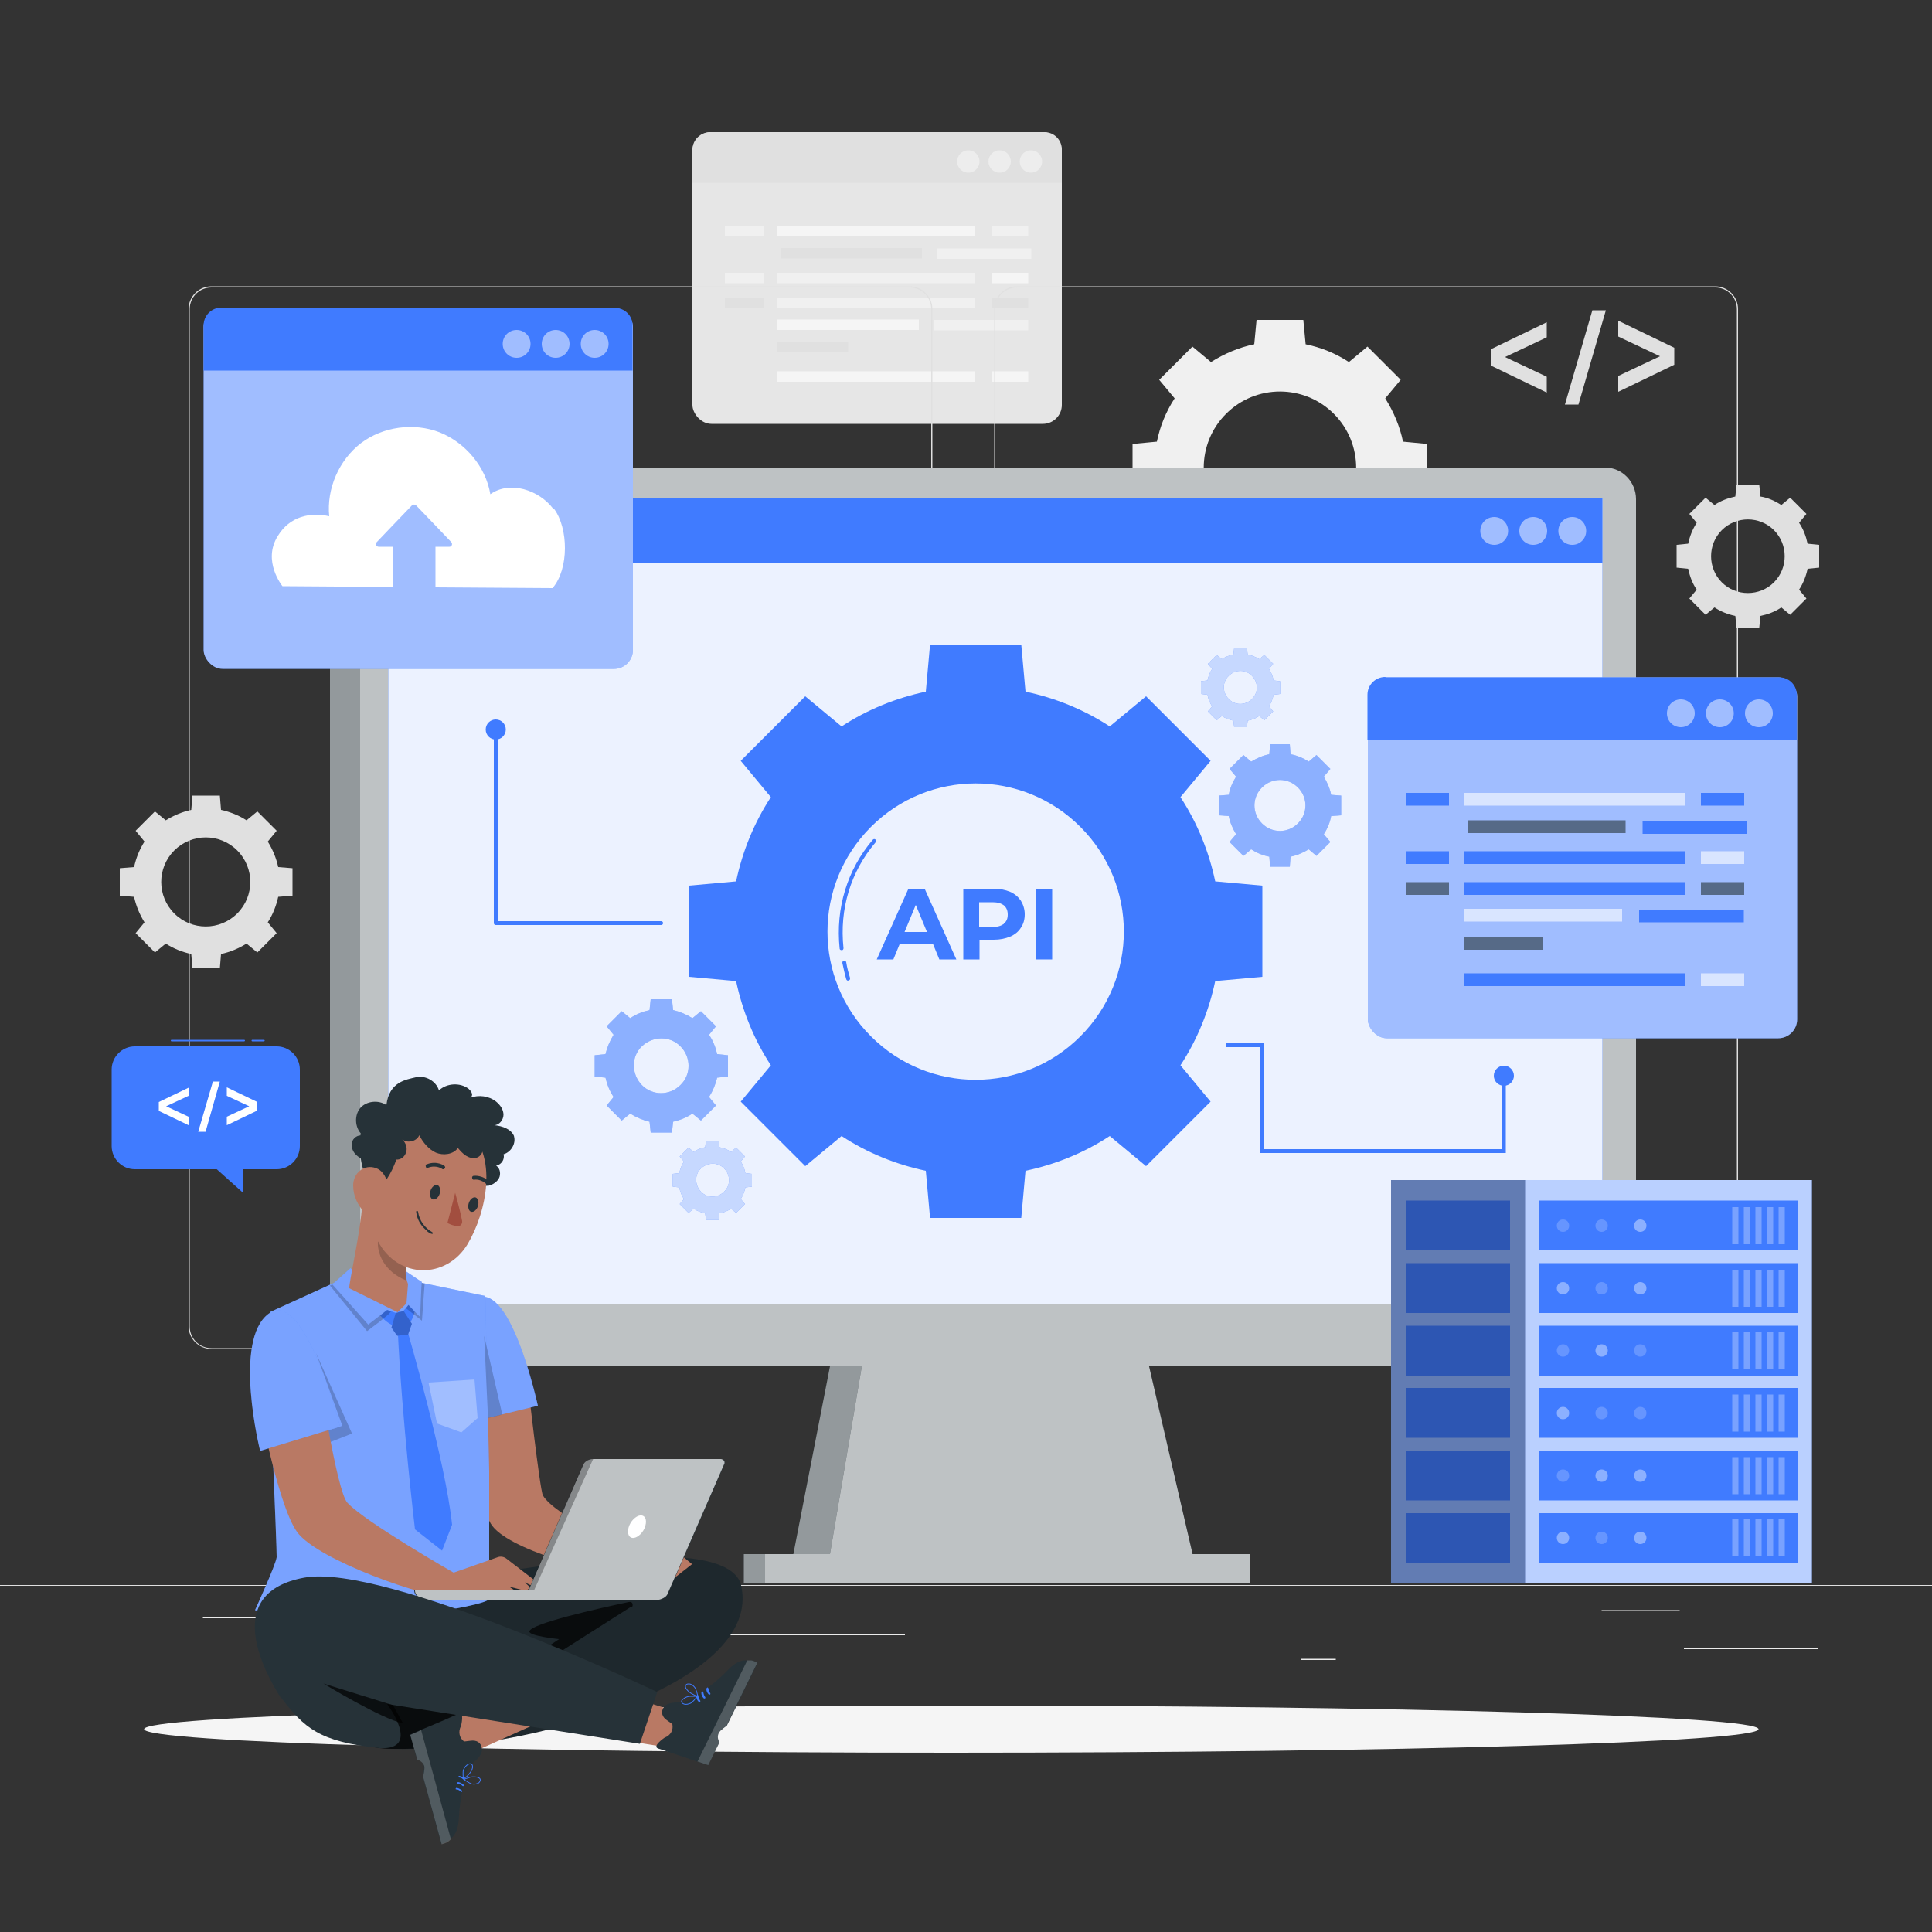 <?xml version="1.0" encoding="UTF-8"?>
<svg xmlns="http://www.w3.org/2000/svg" viewBox="0 0 500 500">
  <rect x="0" y="0" width="500" height="500" fill="#333333" stroke="none"/>
  <defs>
    <style>
      .cls-1 {
        stroke-linecap: round;
        stroke-linejoin: round;
      }

      .cls-1, .cls-2, .cls-3 {
        fill: none;
        stroke: #407bff;
      }

      .cls-4, .cls-5, .cls-6, .cls-7, .cls-8, .cls-9, .cls-10, .cls-11 {
        isolation: isolate;
      }

      .cls-4, .cls-12, .cls-13 {
        fill: #263238;
      }

      .cls-5, .cls-6, .cls-14 {
        opacity: .2;
      }

      .cls-15 {
        fill: #fafafa;
      }

      .cls-15, .cls-16 {
        opacity: .5;
      }

      .cls-17 {
        fill: #f0f0f0;
      }

      .cls-18, .cls-19, .cls-10 {
        opacity: .3;
      }

      .cls-20, .cls-16, .cls-21, .cls-6, .cls-19, .cls-8, .cls-22, .cls-10, .cls-23, .cls-24, .cls-11 {
        fill: #fff;
      }

      .cls-25 {
        fill: #e0e0e0;
      }

      .cls-21 {
        opacity: .9;
      }

      .cls-7 {
        opacity: 0;
      }

      .cls-26 {
        fill: #a24e3f;
      }

      .cls-8, .cls-9, .cls-24, .cls-27 {
        opacity: .7;
      }

      .cls-13, .cls-23 {
        opacity: .6;
      }

      .cls-28 {
        fill: #b97964;
      }

      .cls-22, .cls-11 {
        opacity: .4;
      }

      .cls-29 {
        fill: #ebebeb;
      }

      .cls-30 {
        fill: #f5f5f5;
      }

      .cls-31 {
        fill: #e6e6e6;
      }

      .cls-32 {
        fill: #407bff;
      }

      .cls-2, .cls-3 {
        stroke-miterlimit: 10;
      }

      .cls-3 {
        stroke-width: .2px;
      }
    </style>
  </defs>
  <g id="Background_complete" data-name="Background complete">
    <path class="cls-17" d="M304,103.1c-2.3,3.5-3.8,7.3-4.6,11.2l-6.3.6v12.1s6.3.6,6.3.6c.8,3.9,2.4,7.7,4.6,11.2l-4,4.8,8.6,8.6,4.8-4c3.5,2.3,7.3,3.8,11.2,4.6l.6,6.3h12.1s.6-6.3.6-6.3c3.9-.8,7.8-2.4,11.2-4.6l4.8,4,8.6-8.6-4-4.8c2.3-3.5,3.8-7.3,4.6-11.2l6.3-.6v-12.1s-6.3-.6-6.3-.6c-.8-3.9-2.4-7.7-4.6-11.2l4-4.8-8.6-8.6-4.8,4c-3.5-2.3-7.3-3.8-11.2-4.6l-.6-6.3h-12.1s-.6,6.3-.6,6.3c-3.9.8-7.7,2.4-11.2,4.6l-4.8-4-8.6,8.6,4,4.8ZM345.2,107.1c7.7,7.7,7.7,20.2,0,27.9-7.7,7.7-20.2,7.7-27.9,0-7.7-7.7-7.7-20.2,0-27.9,7.7-7.7,20.2-7.7,27.9,0Z"/>
    <g>
      <g>
        <rect class="cls-31" x="179.2" y="34.2" width="95.6" height="75.5" rx="4.9" ry="4.9"/>
        <path class="cls-25" d="M183.9,34.2h86.4c2.5,0,4.5,2,4.5,4.5v8.6h-95.6v-8.5c0-2.6,2.1-4.6,4.6-4.6Z"/>
      </g>
      <g>
        <path class="cls-15" d="M269.7,41.8c0,1.6-1.3,2.9-2.9,2.9s-2.9-1.3-2.9-2.9,1.3-2.9,2.9-2.9,2.9,1.3,2.9,2.9Z"/>
        <path class="cls-15" d="M261.6,41.8c0,1.6-1.3,2.9-2.9,2.9s-2.9-1.3-2.9-2.9,1.3-2.9,2.9-2.9,2.9,1.3,2.9,2.9Z"/>
        <circle class="cls-15" cx="250.6" cy="41.8" r="2.9"/>
      </g>
      <rect class="cls-23" x="201.2" y="58.4" width="51.1" height="2.7"/>
      <rect class="cls-25" x="202" y="64.2" width="36.6" height="2.7"/>
      <rect class="cls-17" x="256.8" y="58.4" width="9.3" height="2.7"/>
      <rect class="cls-17" x="187.6" y="58.4" width="10.1" height="2.7"/>
      <rect class="cls-17" x="201.2" y="70.6" width="51.1" height="2.7"/>
      <rect class="cls-23" x="256.8" y="70.6" width="9.3" height="2.7"/>
      <rect class="cls-17" x="187.6" y="70.6" width="10.1" height="2.7"/>
      <rect class="cls-23" x="201.2" y="96.1" width="51.1" height="2.7"/>
      <rect class="cls-23" x="256.8" y="96.1" width="9.3" height="2.7"/>
      <rect class="cls-17" x="201.2" y="77.1" width="51.1" height="2.7"/>
      <rect class="cls-25" x="256.8" y="77.1" width="9.3" height="2.7"/>
      <rect class="cls-25" x="187.6" y="77.1" width="10.1" height="2.7"/>
      <rect class="cls-17" x="242.6" y="64.3" width="24.3" height="2.7"/>
      <rect class="cls-23" x="201.2" y="82.7" width="36.6" height="2.7"/>
      <rect class="cls-17" x="241.8" y="82.8" width="24.3" height="2.7"/>
      <rect class="cls-25" x="201.2" y="88.5" width="18.3" height="2.7"/>
    </g>
    <g>
      <g>
        <path class="cls-25" d="M400.3,87.3l-10.8,5.1,10.8,5.1v4.1l-14.5-7v-4.2l14.5-7v4.1Z"/>
        <path class="cls-25" d="M433.3,90.2v4.2l-14.5,7v-4.1l10.8-5.1-10.8-5.1v-4.1l14.5,7Z"/>
      </g>
      <polygon class="cls-25" points="412.1 80.3 405 104.7 408.5 104.7 415.6 80.3 412.1 80.3"/>
    </g>
    <path class="cls-25" d="M37.4,217.8c-1.3,2-2.2,4.3-2.7,6.6l-3.7.3v7.1s3.7.3,3.7.3c.5,2.3,1.4,4.5,2.7,6.6l-2.3,2.8,5,5,2.8-2.3c2,1.3,4.3,2.2,6.6,2.7l.3,3.7h7.1s.3-3.7.3-3.7c2.3-.5,4.5-1.4,6.6-2.7l2.8,2.3,5-5-2.3-2.8c1.3-2,2.2-4.3,2.7-6.6l3.7-.3v-7.1s-3.7-.3-3.7-.3c-.5-2.3-1.4-4.5-2.7-6.6l2.3-2.8-5-5-2.8,2.3c-2-1.3-4.3-2.2-6.6-2.7l-.3-3.7h-7.1s-.3,3.7-.3,3.7c-2.3.5-4.5,1.4-6.6,2.7l-2.8-2.3-5,5,2.3,2.8ZM61.4,220.1c4.5,4.5,4.5,11.8,0,16.3-4.5,4.5-11.8,4.5-16.3,0s-4.5-11.8,0-16.3c4.5-4.5,11.8-4.5,16.3,0Z"/>
    <path class="cls-25" d="M439.1,135.3c-1.1,1.7-1.8,3.5-2.2,5.4l-3,.3v5.9s3,.3,3,.3c.4,1.9,1.1,3.8,2.2,5.4l-1.9,2.3,4.2,4.2,2.3-1.9c1.7,1.1,3.5,1.8,5.4,2.2l.3,3h5.9s.3-3,.3-3c1.9-.4,3.8-1.1,5.4-2.2l2.3,1.9,4.2-4.2-1.9-2.3c1.1-1.7,1.8-3.5,2.2-5.4l3-.3v-5.9s-3-.3-3-.3c-.4-1.9-1.1-3.8-2.2-5.4l1.9-2.3-4.2-4.2-2.3,1.9c-1.7-1.1-3.5-1.9-5.4-2.2l-.3-3h-5.9s-.3,3-.3,3c-1.9.4-3.8,1.1-5.4,2.2l-2.3-1.9-4.2,4.2,1.9,2.3ZM459.1,137.2c3.7,3.7,3.7,9.8,0,13.5-3.7,3.7-9.8,3.7-13.5,0s-3.7-9.8,0-13.5c3.7-3.7,9.8-3.7,13.5,0Z"/>
    <g>
      <rect class="cls-29" x="435.8" y="426.5" width="34.8" height=".3"/>
      <rect class="cls-29" x="336.6" y="429.3" width="9.1" height=".3"/>
      <rect class="cls-29" x="414.5" y="416.7" width="20.2" height=".3"/>
      <rect class="cls-29" x="52.5" y="418.5" width="45.4" height=".3"/>
      <rect class="cls-29" x="107.3" y="418.5" width="6.7" height=".3"/>
      <rect class="cls-29" x="135.6" y="422.9" width="98.6" height=".3"/>
    </g>
    <g>
      <g>
        <path class="cls-25" d="M443.9,349.1h-180.7c-3.2,0-5.9-2.6-5.9-5.9V80c0-3.2,2.6-5.9,5.9-5.9h180.7c3.2,0,5.9,2.6,5.9,5.9v263.3c0,3.2-2.6,5.9-5.9,5.9ZM263.2,74.4c-3.1,0-5.6,2.5-5.6,5.6v263.3c0,3.1,2.5,5.6,5.6,5.6h180.7c3.1,0,5.6-2.5,5.6-5.6V80c0-3.1-2.5-5.6-5.6-5.6h-180.7Z"/>
        <path class="cls-25" d="M235.5,349.1H54.7c-3.2,0-5.9-2.6-5.9-5.9V80c0-3.2,2.6-5.9,5.9-5.9h180.7c3.2,0,5.9,2.6,5.9,5.9v263.3c0,3.2-2.6,5.9-5.9,5.9ZM54.7,74.4c-3.1,0-5.6,2.5-5.6,5.6v263.3c0,3.1,2.5,5.6,5.6,5.6h180.7c3.1,0,5.6-2.5,5.6-5.6V80c0-3.1-2.5-5.6-5.6-5.6H54.7Z"/>
      </g>
      <rect class="cls-25" x="0" y="410.2" width="500" height=".2"/>
    </g>
  </g>
  <g id="Shadow">
    <path class="cls-30" d="M455.1,447.5c0,3.4-93.5,6.1-208.9,6.1s-208.9-2.7-208.9-6.1,93.5-6.1,208.9-6.1,208.9,2.7,208.9,6.1Z"/>
  </g>
  <g id="Device">
    <g>
      <g>
        <g>
          <path class="cls-4" d="M94.5,121h23.6v232.5h-25.4c-4,0-7.3-3.3-7.3-7.3v-216.1c0-5,4.1-9.1,9.1-9.1Z"/>
          <polygon class="cls-4" points="215.6 349.5 205.2 402.8 220.3 402.8 232.3 350 215.6 349.5"/>
          <rect class="cls-4" x="192.5" y="402.2" width="7.6" height="7.6"/>
          <path class="cls-16" d="M94.5,121h23.6v232.5h-25.4c-4,0-7.3-3.3-7.3-7.3v-216.1c0-5,4.1-9.1,9.1-9.1Z"/>
          <polygon class="cls-16" points="215.6 349.5 205.2 402.8 220.3 402.8 232.3 350 215.6 349.5"/>
          <rect class="cls-16" x="192.5" y="402.2" width="7.6" height="7.6"/>
        </g>
        <polygon class="cls-12" points="310.4 409.8 213.5 409.8 227.2 329.1 291.7 329.1 310.4 409.8"/>
        <polygon class="cls-24" points="310.4 409.8 213.5 409.8 227.2 329.1 291.7 329.1 310.4 409.8"/>
        <polygon class="cls-7" points="297.3 353.5 223 353.5 220.3 369.5 299.5 362.9 297.3 353.5"/>
        <g>
          <rect class="cls-12" x="198" y="402.2" width="125.6" height="7.6"/>
          <g class="cls-27">
            <rect class="cls-20" x="198" y="402.2" width="125.6" height="7.6"/>
          </g>
        </g>
        <g>
          <path class="cls-12" d="M101.2,121h314.2c4.4,0,8,3.7,8,8.2v216.2c0,4.5-3.6,8.2-8,8.2H101.2c-4.4,0-8-3.7-8-8.2v-216.2c0-4.5,3.6-8.2,8-8.2Z"/>
          <g class="cls-27">
            <path class="cls-20" d="M101.2,121h314.2c4.4,0,8,3.7,8,8.2v216.2c0,4.5-3.6,8.2-8,8.2H101.2c-4.4,0-8-3.7-8-8.2v-216.2c0-4.5,3.6-8.2,8-8.2Z"/>
          </g>
          <g>
            <rect class="cls-32" x="100.5" y="129" width="314.2" height="208.5"/>
            <rect class="cls-21" x="100.5" y="129" width="314.2" height="208.5"/>
            <rect class="cls-32" x="100.5" y="129" width="314.2" height="16.7"/>
            <path class="cls-16" d="M410.5,137.4c0,2-1.6,3.6-3.6,3.6s-3.6-1.6-3.6-3.6,1.6-3.6,3.6-3.6,3.6,1.6,3.6,3.6Z"/>
            <path class="cls-16" d="M400.4,137.4c0,2-1.6,3.6-3.6,3.6s-3.6-1.6-3.6-3.6,1.6-3.6,3.6-3.6,3.6,1.6,3.6,3.6Z"/>
            <path class="cls-16" d="M390.3,137.4c0,2-1.6,3.6-3.6,3.6s-3.6-1.6-3.6-3.6,1.6-3.6,3.6-3.6,3.6,1.6,3.6,3.6Z"/>
          </g>
        </g>
      </g>
      <g>
        <path class="cls-32" d="M158.8,267.8c-1,1.6-1.7,3.3-2.1,5l-2.8.3v5.5s2.8.3,2.8.3c.4,1.8,1.1,3.5,2.1,5l-1.8,2.2,3.9,3.9,2.2-1.8c1.6,1,3.3,1.7,5,2.1l.3,2.8h5.5s.3-2.8.3-2.8c1.8-.4,3.5-1.1,5-2.1l2.2,1.8,3.9-3.9-1.8-2.2c1-1.6,1.7-3.3,2.1-5l2.8-.3v-5.5s-2.8-.3-2.8-.3c-.4-1.8-1.1-3.5-2.1-5l1.8-2.2-3.9-3.9-2.2,1.8c-1.6-1-3.3-1.7-5-2.1l-.3-2.8h-5.5s-.3,2.8-.3,2.8c-1.8.4-3.5,1.1-5,2.1l-2.2-1.8-3.9,3.9,1.8,2.2ZM176.1,270.8c2.8,2.8,2.8,7.3,0,10-2.8,2.8-7.3,2.8-10,0s-2.8-7.3,0-10,7.3-2.8,10,0Z"/>
        <path class="cls-22" d="M158.8,267.8c-1,1.6-1.7,3.3-2.1,5l-2.8.3v5.5s2.8.3,2.8.3c.4,1.8,1.1,3.5,2.1,5l-1.8,2.2,3.9,3.9,2.2-1.8c1.6,1,3.3,1.7,5,2.1l.3,2.8h5.5s.3-2.8.3-2.8c1.8-.4,3.5-1.1,5-2.1l2.2,1.8,3.9-3.9-1.8-2.2c1-1.6,1.7-3.3,2.1-5l2.8-.3v-5.5s-2.8-.3-2.8-.3c-.4-1.8-1.1-3.5-2.1-5l1.8-2.2-3.9-3.9-2.2,1.8c-1.6-1-3.3-1.7-5-2.1l-.3-2.8h-5.5s-.3,2.8-.3,2.8c-1.8.4-3.5,1.1-5,2.1l-2.2-1.8-3.9,3.9,1.8,2.2ZM176.1,270.8c2.8,2.8,2.8,7.3,0,10-2.8,2.8-7.3,2.8-10,0s-2.8-7.3,0-10,7.3-2.8,10,0Z"/>
      </g>
      <g>
        <path class="cls-32" d="M319.9,201c-.9,1.4-1.6,3-1.9,4.7l-2.6.2v5.1s2.6.2,2.6.2c.3,1.6,1,3.2,1.9,4.7l-1.7,2,3.6,3.6,2-1.7c1.4.9,3,1.6,4.7,1.9l.2,2.6h5.1s.2-2.6.2-2.6c1.6-.3,3.2-1,4.7-1.9l2,1.7,3.6-3.6-1.7-2c.9-1.4,1.6-3,1.9-4.7l2.6-.2v-5.1s-2.6-.2-2.6-.2c-.3-1.6-1-3.2-1.9-4.7l1.7-2-3.6-3.6-2,1.7c-1.4-.9-3-1.6-4.7-1.9l-.2-2.6h-5.1s-.2,2.6-.2,2.6c-1.6.3-3.2,1-4.7,1.9l-2-1.7-3.6,3.6,1.7,2ZM335.9,203.8c2.6,2.6,2.6,6.7,0,9.3-2.6,2.6-6.7,2.6-9.3,0s-2.6-6.7,0-9.3c2.6-2.6,6.7-2.6,9.3,0Z"/>
        <path class="cls-22" d="M319.9,201c-.9,1.4-1.6,3-1.9,4.7l-2.6.2v5.1s2.6.2,2.6.2c.3,1.6,1,3.2,1.9,4.7l-1.7,2,3.6,3.6,2-1.7c1.4.9,3,1.6,4.7,1.9l.2,2.6h5.1s.2-2.6.2-2.6c1.6-.3,3.2-1,4.7-1.9l2,1.7,3.6-3.6-1.7-2c.9-1.4,1.6-3,1.9-4.7l2.6-.2v-5.1s-2.6-.2-2.6-.2c-.3-1.6-1-3.2-1.9-4.7l1.7-2-3.6-3.6-2,1.7c-1.4-.9-3-1.6-4.7-1.9l-.2-2.6h-5.1s-.2,2.6-.2,2.6c-1.6.3-3.2,1-4.7,1.9l-2-1.7-3.6,3.6,1.7,2ZM335.9,203.8c2.6,2.6,2.6,6.7,0,9.3-2.6,2.6-6.7,2.6-9.3,0s-2.6-6.7,0-9.3c2.6-2.6,6.7-2.6,9.3,0Z"/>
      </g>
      <g>
        <path class="cls-32" d="M313.7,173.1c-.6.9-1,2-1.2,3l-1.7.2v3.3s1.7.2,1.7.2c.2,1.1.6,2.1,1.2,3l-1.1,1.3,2.3,2.3,1.3-1.1c.9.6,2,1,3,1.2l.2,1.7h3.3s.2-1.7.2-1.7c1.1-.2,2.1-.6,3-1.2l1.3,1.1,2.3-2.3-1.1-1.3c.6-.9,1-2,1.2-3l1.7-.2v-3.3s-1.7-.2-1.7-.2c-.2-1.1-.6-2.1-1.2-3l1.1-1.3-2.3-2.3-1.3,1.1c-.9-.6-2-1-3-1.2l-.2-1.7h-3.3s-.2,1.7-.2,1.7c-1.1.2-2.1.6-3,1.2l-1.3-1.1-2.3,2.3,1.1,1.3ZM324,174.9c1.7,1.7,1.7,4.4,0,6-1.7,1.7-4.4,1.7-6,0-1.7-1.7-1.7-4.4,0-6,1.7-1.7,4.4-1.7,6,0Z"/>
        <path class="cls-24" d="M313.7,173.1c-.6.9-1,2-1.2,3l-1.7.2v3.3s1.7.2,1.7.2c.2,1.1.6,2.1,1.2,3l-1.1,1.3,2.3,2.3,1.3-1.1c.9.6,2,1,3,1.2l.2,1.7h3.3s.2-1.7.2-1.7c1.1-.2,2.1-.6,3-1.2l1.3,1.1,2.3-2.3-1.1-1.3c.6-.9,1-2,1.2-3l1.7-.2v-3.3s-1.7-.2-1.7-.2c-.2-1.1-.6-2.1-1.2-3l1.1-1.3-2.3-2.3-1.3,1.1c-.9-.6-2-1-3-1.2l-.2-1.7h-3.3s-.2,1.7-.2,1.7c-1.1.2-2.1.6-3,1.2l-1.3-1.1-2.3,2.3,1.1,1.3ZM324,174.9c1.7,1.7,1.7,4.4,0,6-1.7,1.7-4.4,1.7-6,0-1.7-1.7-1.7-4.4,0-6,1.7-1.7,4.4-1.7,6,0Z"/>
      </g>
      <g>
        <path class="cls-32" d="M177,300.6c-.6.9-1,2-1.2,3l-1.7.2v3.3s1.7.2,1.7.2c.2,1.1.6,2.1,1.2,3l-1.1,1.3,2.3,2.3,1.3-1.1c.9.6,2,1,3,1.2l.2,1.7h3.3s.2-1.7.2-1.7c1.1-.2,2.1-.6,3-1.2l1.3,1.1,2.3-2.3-1.1-1.3c.6-.9,1-2,1.2-3l1.7-.2v-3.3s-1.7-.2-1.7-.2c-.2-1.1-.6-2.1-1.2-3l1.1-1.3-2.3-2.3-1.3,1.1c-.9-.6-2-1-3-1.2l-.2-1.7h-3.3s-.2,1.7-.2,1.7c-1.1.2-2.1.6-3,1.2l-1.3-1.1-2.3,2.3,1.1,1.3ZM187.4,302.4c1.7,1.7,1.7,4.4,0,6-1.7,1.7-4.4,1.7-6,0s-1.7-4.4,0-6,4.4-1.7,6,0Z"/>
        <path class="cls-24" d="M177,300.6c-.6.9-1,2-1.2,3l-1.7.2v3.3s1.7.2,1.7.2c.2,1.1.6,2.1,1.2,3l-1.1,1.3,2.3,2.3,1.3-1.1c.9.6,2,1,3,1.2l.2,1.7h3.3s.2-1.7.2-1.7c1.1-.2,2.1-.6,3-1.2l1.3,1.1,2.3-2.3-1.1-1.3c.6-.9,1-2,1.2-3l1.7-.2v-3.3s-1.7-.2-1.7-.2c-.2-1.1-.6-2.1-1.2-3l1.1-1.3-2.3-2.3-1.3,1.1c-.9-.6-2-1-3-1.2l-.2-1.7h-3.3s-.2,1.7-.2,1.7c-1.1.2-2.1.6-3,1.2l-1.3-1.1-2.3,2.3,1.1,1.3ZM187.4,302.4c1.7,1.7,1.7,4.4,0,6-1.7,1.7-4.4,1.7-6,0s-1.7-4.4,0-6,4.4-1.7,6,0Z"/>
      </g>
      <g>
        <path class="cls-32" d="M199.5,206.3c-4.4,6.7-7.4,14.2-9,21.8l-12.2,1.1v23.6s12.2,1.1,12.2,1.1c1.6,7.6,4.6,15.1,9,21.8l-7.8,9.4,16.7,16.7,9.4-7.8c6.7,4.4,14.2,7.4,21.8,9l1.1,12.2h23.6s1.1-12.2,1.1-12.2c7.6-1.6,15.1-4.6,21.8-9l9.4,7.8,16.7-16.7-7.8-9.4c4.4-6.7,7.4-14.2,9-21.8l12.2-1.1v-23.6s-12.2-1.1-12.2-1.1c-1.6-7.6-4.6-15.1-9-21.8l7.8-9.4-16.7-16.7-9.4,7.8c-6.7-4.4-14.2-7.4-21.8-9l-1.1-12.2h-23.6s-1.1,12.2-1.1,12.2c-7.6,1.6-15.1,4.6-21.8,9l-9.4-7.8-16.7,16.7,7.8,9.4ZM279.6,214c15,15,15,39.2,0,54.2-15,15-39.2,15-54.2,0-15-15-15-39.2,0-54.2,15-15,39.2-15,54.2,0Z"/>
        <g>
          <path class="cls-32" d="M241.3,244.4h-8.5l-1.6,3.9h-4.3l8.2-18.3h4.2l8.2,18.3h-4.4l-1.6-3.9ZM239.9,241.2l-2.9-7-2.9,7h5.8Z"/>
          <path class="cls-32" d="M261.4,230.8c1.2.5,2.1,1.3,2.8,2.3.6,1,1,2.2,1,3.5s-.3,2.5-1,3.5c-.6,1-1.6,1.8-2.8,2.3-1.2.5-2.6.8-4.2.8h-3.7v5.1h-4.2v-18.3h7.9c1.6,0,3,.3,4.2.8ZM259.8,239c.7-.5,1-1.3,1-2.3s-.3-1.8-1-2.4c-.7-.5-1.6-.8-2.9-.8h-3.5v6.4h3.5c1.3,0,2.2-.3,2.9-.8Z"/>
          <path class="cls-32" d="M268.1,230h4.2v18.3h-4.2v-18.3Z"/>
        </g>
        <path class="cls-32" d="M217.8,245.9c-.3,0-.5-.2-.5-.4-1.1-10.5,2-20.5,8.6-28.2.2-.2.5-.2.7,0,.2.2.2.5,0,.7-6.4,7.5-9.4,17.2-8.3,27.4,0,.3-.2.5-.4.5,0,0,0,0,0,0Z"/>
        <path class="cls-32" d="M219.5,253.8c-.2,0-.4-.1-.5-.4-.4-1.4-.7-2.8-1-4.2,0-.3.1-.5.4-.6.3,0,.5.1.6.4.2,1.4.6,2.8,1,4.1,0,.3,0,.5-.3.6,0,0,0,0-.1,0Z"/>
      </g>
      <polyline class="cls-1" points="128.3 188.8 128.3 238.9 171.1 238.9"/>
      <circle class="cls-32" cx="128.3" cy="188.8" r="2.6"/>
      <circle class="cls-32" cx="389.2" cy="278.4" r="2.6"/>
      <polyline class="cls-2" points="389.2 278 389.2 297.9 326.6 297.9 326.6 270.5 317.2 270.5"/>
    </g>
  </g>
  <g id="Server">
    <g>
      <rect class="cls-32" x="360" y="305.4" width="108.9" height="104.4"/>
      <rect class="cls-11" x="360" y="305.4" width="108.9" height="104.4"/>
      <rect class="cls-11" x="394.7" y="305.4" width="74.2" height="104.4"/>
      <rect class="cls-32" x="398.4" y="310.7" width="66.8" height="12.9"/>
      <rect class="cls-32" x="398.4" y="326.9" width="66.8" height="12.9"/>
      <rect class="cls-32" x="398.4" y="343.1" width="66.8" height="12.9"/>
      <rect class="cls-32" x="398.4" y="359.2" width="66.8" height="12.9"/>
      <rect class="cls-32" x="398.4" y="375.4" width="66.8" height="12.9"/>
      <rect class="cls-32" x="398.4" y="391.6" width="66.8" height="12.9"/>
      <rect class="cls-32" x="363.9" y="310.7" width="26.9" height="12.9"/>
      <rect class="cls-32" x="363.9" y="326.9" width="26.9" height="12.9"/>
      <rect class="cls-32" x="363.9" y="343.1" width="26.9" height="12.9"/>
      <rect class="cls-32" x="363.9" y="359.2" width="26.9" height="12.9"/>
      <rect class="cls-32" x="363.9" y="375.4" width="26.9" height="12.9"/>
      <rect class="cls-32" x="363.9" y="391.6" width="26.9" height="12.9"/>
      <rect class="cls-10" x="460.3" y="312.4" width="1.6" height="9.6"/>
      <rect class="cls-10" x="457.3" y="312.4" width="1.6" height="9.6"/>
      <rect class="cls-10" x="454.3" y="312.4" width="1.6" height="9.6"/>
      <rect class="cls-10" x="451.3" y="312.4" width="1.6" height="9.6"/>
      <rect class="cls-10" x="448.3" y="312.4" width="1.6" height="9.6"/>
      <rect class="cls-10" x="460.3" y="328.6" width="1.6" height="9.6"/>
      <rect class="cls-10" x="457.3" y="328.6" width="1.6" height="9.6"/>
      <rect class="cls-10" x="454.3" y="328.6" width="1.6" height="9.6"/>
      <rect class="cls-10" x="451.3" y="328.6" width="1.6" height="9.6"/>
      <rect class="cls-10" x="448.3" y="328.6" width="1.6" height="9.6"/>
      <rect class="cls-10" x="460.3" y="344.7" width="1.6" height="9.6"/>
      <rect class="cls-10" x="457.3" y="344.7" width="1.6" height="9.6"/>
      <rect class="cls-10" x="454.3" y="344.7" width="1.6" height="9.6"/>
      <rect class="cls-10" x="451.3" y="344.7" width="1.6" height="9.6"/>
      <rect class="cls-10" x="448.3" y="344.7" width="1.6" height="9.6"/>
      <rect class="cls-10" x="460.3" y="360.9" width="1.6" height="9.6"/>
      <rect class="cls-10" x="457.3" y="360.9" width="1.6" height="9.6"/>
      <rect class="cls-10" x="454.3" y="360.9" width="1.6" height="9.6"/>
      <rect class="cls-10" x="451.3" y="360.9" width="1.6" height="9.6"/>
      <rect class="cls-10" x="448.3" y="360.9" width="1.6" height="9.6"/>
      <rect class="cls-10" x="460.3" y="377.1" width="1.6" height="9.6"/>
      <rect class="cls-10" x="457.3" y="377.1" width="1.6" height="9.6"/>
      <rect class="cls-10" x="454.3" y="377.1" width="1.6" height="9.6"/>
      <rect class="cls-10" x="451.3" y="377.1" width="1.6" height="9.6"/>
      <rect class="cls-10" x="448.3" y="377.1" width="1.6" height="9.6"/>
      <rect class="cls-10" x="460.3" y="393.2" width="1.6" height="9.6"/>
      <rect class="cls-10" x="457.3" y="393.2" width="1.6" height="9.6"/>
      <rect class="cls-10" x="454.3" y="393.2" width="1.6" height="9.6"/>
      <rect class="cls-10" x="451.3" y="393.2" width="1.6" height="9.6"/>
      <rect class="cls-10" x="448.3" y="393.2" width="1.6" height="9.6"/>
      <path class="cls-6" d="M406.1,317.2c0,.9-.7,1.6-1.6,1.6s-1.6-.7-1.6-1.6.7-1.6,1.6-1.6h0c.9,0,1.6.7,1.6,1.6Z"/>
      <path class="cls-6" d="M416.1,317.2c0,.9-.7,1.6-1.6,1.6s-1.6-.7-1.6-1.6.7-1.6,1.6-1.6h0c.9,0,1.6.7,1.6,1.6Z"/>
      <path class="cls-11" d="M426.1,317.2c0,.9-.7,1.6-1.6,1.6s-1.6-.7-1.6-1.6.7-1.6,1.6-1.6h0c.9,0,1.6.7,1.6,1.6Z"/>
      <path class="cls-11" d="M406.1,333.4c0,.9-.7,1.6-1.6,1.6s-1.6-.7-1.6-1.6.7-1.6,1.6-1.6h0c.9,0,1.6.7,1.6,1.6Z"/>
      <path class="cls-6" d="M416.1,333.4c0,.9-.7,1.6-1.6,1.6s-1.6-.7-1.6-1.6.7-1.6,1.6-1.6h0c.9,0,1.6.7,1.6,1.6Z"/>
      <path class="cls-11" d="M426.1,333.4c0,.9-.7,1.6-1.6,1.6s-1.6-.7-1.6-1.6.7-1.6,1.6-1.6h0c.9,0,1.6.7,1.6,1.6Z"/>
      <path class="cls-6" d="M406.1,349.5c0,.9-.7,1.6-1.6,1.6s-1.6-.7-1.6-1.6.7-1.6,1.6-1.6h0c.9,0,1.6.7,1.6,1.6Z"/>
      <path class="cls-11" d="M416.1,349.5c0,.9-.7,1.6-1.6,1.6s-1.6-.7-1.6-1.6.7-1.6,1.6-1.6h0c.9,0,1.6.7,1.6,1.6Z"/>
      <path class="cls-6" d="M426.1,349.5c0,.9-.7,1.6-1.6,1.6s-1.6-.7-1.6-1.6.7-1.6,1.6-1.6h0c.9,0,1.6.7,1.6,1.6Z"/>
      <path class="cls-11" d="M406.1,365.7c0,.9-.7,1.6-1.6,1.6s-1.6-.7-1.6-1.6.7-1.6,1.6-1.6h0c.9,0,1.6.7,1.6,1.6Z"/>
      <path class="cls-6" d="M416.1,365.7c0,.9-.7,1.6-1.6,1.6s-1.6-.7-1.6-1.6.7-1.6,1.6-1.6h0c.9,0,1.6.7,1.6,1.6Z"/>
      <path class="cls-6" d="M426.1,365.7c0,.9-.7,1.6-1.6,1.6s-1.6-.7-1.6-1.6.7-1.6,1.6-1.6h0c.9,0,1.6.7,1.6,1.6Z"/>
      <path class="cls-6" d="M406.1,381.9c0,.9-.7,1.6-1.6,1.6s-1.6-.7-1.6-1.6.7-1.6,1.6-1.6h0c.9,0,1.6.7,1.6,1.6Z"/>
      <path class="cls-11" d="M416.1,381.9c0,.9-.7,1.6-1.6,1.6s-1.6-.7-1.6-1.6.7-1.6,1.6-1.6h0c.9,0,1.6.7,1.6,1.6Z"/>
      <path class="cls-11" d="M426.1,381.9c0,.9-.7,1.6-1.6,1.6s-1.6-.7-1.6-1.6.7-1.6,1.6-1.6h0c.9,0,1.6.7,1.6,1.6Z"/>
      <path class="cls-11" d="M406.1,398c0,.9-.7,1.6-1.6,1.6s-1.6-.7-1.6-1.6.7-1.6,1.6-1.6h0c.9,0,1.6.7,1.6,1.6Z"/>
      <path class="cls-6" d="M416.1,398c0,.9-.7,1.6-1.6,1.6s-1.6-.7-1.6-1.6.7-1.6,1.6-1.6h0c.9,0,1.6.7,1.6,1.6Z"/>
      <path class="cls-11" d="M426.1,398c0,.9-.7,1.6-1.6,1.6s-1.6-.7-1.6-1.6.7-1.6,1.6-1.6h0c.9,0,1.6.7,1.6,1.6Z"/>
      <rect class="cls-18" x="360" y="305.4" width="34.7" height="104.4"/>
    </g>
  </g>
  <g id="Screens">
    <g>
      <g>
        <rect class="cls-32" x="354" y="175.3" width="111.1" height="93.4" rx="4.9" ry="4.9"/>
        <rect class="cls-16" x="354" y="175.3" width="111.1" height="93.4" rx="4.9" ry="4.9"/>
        <path class="cls-32" d="M358.6,175.3h101.9c2.5,0,4.5,2,4.5,4.5v11.7h-111.1v-11.7c0-2.6,2.1-4.6,4.6-4.6Z"/>
      </g>
      <g>
        <path class="cls-16" d="M458.8,184.6c0,2-1.6,3.6-3.6,3.6s-3.6-1.6-3.6-3.6,1.6-3.6,3.6-3.6,3.6,1.6,3.6,3.6Z"/>
        <path class="cls-16" d="M448.7,184.6c0,2-1.6,3.6-3.6,3.6s-3.6-1.6-3.6-3.6,1.6-3.6,3.6-3.6,3.6,1.6,3.6,3.6Z"/>
        <path class="cls-16" d="M438.6,184.6c0,2-1.6,3.6-3.6,3.6s-3.6-1.6-3.6-3.6,1.6-3.6,3.6-3.6,3.6,1.6,3.6,3.6Z"/>
      </g>
      <rect class="cls-23" x="379" y="205.2" width="57" height="3.3"/>
      <rect class="cls-13" x="379.9" y="212.3" width="40.8" height="3.3"/>
      <rect class="cls-32" x="440.2" y="205.2" width="11.2" height="3.3"/>
      <rect class="cls-32" x="363.8" y="205.2" width="11.2" height="3.3"/>
      <rect class="cls-32" x="379" y="220.3" width="57" height="3.3"/>
      <rect class="cls-23" x="440.2" y="220.3" width="11.2" height="3.3"/>
      <rect class="cls-32" x="363.8" y="220.3" width="11.2" height="3.3"/>
      <rect class="cls-32" x="379" y="251.9" width="57" height="3.3"/>
      <rect class="cls-23" x="440.2" y="251.9" width="11.2" height="3.3"/>
      <rect class="cls-32" x="379" y="228.3" width="57" height="3.3"/>
      <rect class="cls-13" x="440.2" y="228.3" width="11.2" height="3.3"/>
      <rect class="cls-13" x="363.8" y="228.3" width="11.2" height="3.3"/>
      <rect class="cls-32" x="425.1" y="212.5" width="27.1" height="3.3"/>
      <rect class="cls-23" x="379" y="235.2" width="40.8" height="3.3"/>
      <rect class="cls-32" x="424.2" y="235.4" width="27.1" height="3.3"/>
      <rect class="cls-13" x="379" y="242.5" width="20.4" height="3.3"/>
    </g>
    <g>
      <g>
        <rect class="cls-32" x="52.7" y="79.7" width="111.1" height="93.4" rx="4.9" ry="4.9"/>
        <rect class="cls-16" x="52.7" y="79.7" width="111.1" height="93.4" rx="4.9" ry="4.9"/>
        <path class="cls-32" d="M57.3,79.7h101.9c2.5,0,4.5,2,4.5,4.5v11.7H52.7v-11.7c0-2.6,2.1-4.6,4.6-4.6Z"/>
      </g>
      <g>
        <path class="cls-16" d="M157.5,89c0,2-1.6,3.6-3.6,3.6s-3.6-1.6-3.6-3.6,1.6-3.6,3.6-3.6,3.6,1.6,3.6,3.6Z"/>
        <path class="cls-16" d="M147.4,89c0,2-1.6,3.6-3.6,3.6s-3.6-1.6-3.6-3.6,1.6-3.6,3.6-3.6,3.6,1.6,3.6,3.6Z"/>
        <path class="cls-16" d="M137.3,89c0,2-1.6,3.6-3.6,3.6s-3.6-1.6-3.6-3.6,1.6-3.6,3.6-3.6,3.6,1.6,3.6,3.6Z"/>
      </g>
      <path class="cls-20" d="M143.2,131.7c-3.7-4.9-11.2-7.4-16.3-3.8-1.2-7.1-6.4-13.3-13.1-16-6.7-2.6-14.7-1.5-20.4,2.8-5.7,4.4-8.9,11.8-8.2,18.9-4.9-1.1-10.2,0-13.3,5.1-4.1,6.5,1.2,13,1.2,13l28.5.2v-10.4h-3.6c-.6,0-1-.8-.5-1.2l4.2-4.4,4.9-5.1c.3-.3.8-.3,1.1,0l4.9,5.1,4.2,4.4c.4.5.1,1.2-.5,1.2h-3.6v10.5l30.3.2c4.3-5,4.1-15.5.4-20.5Z"/>
    </g>
  </g>
  <g id="Character">
    <g>
      <g>
        <path class="cls-4" d="M100.5,412.6s87.1-20.4,91.3-2.3c5.9,25.9-56.9,43.3-90.4,42.3-33.5-1.1-.8-40-.8-40Z"/>
        <path class="cls-5" d="M100.5,412.6s87.1-20.4,91.3-2.3c5.9,25.9-56.9,43.3-90.4,42.3-33.5-1.1-.8-40-.8-40Z"/>
        <path class="cls-9" d="M163.2,415.9l-40.9,26,5.5,7.8s-2.9,4.3-8.4-8.8l25.3-16.7s-7.9-.8-7.7-2c.3-2,17.7-5.9,25.7-7.6.4-.1.9,0,1,.5.1.4,0,.9-.5,1Z"/>
        <path class="cls-9" d="M120.8,439l7.1,11.5c-8.8,1.5-17.6,2.2-26.5,2.1-2.9,0-5.8-.5-8.5-1.5l-2.5-4.6,5.4-10.8,25.1,3.3Z"/>
        <g>
          <polygon class="cls-28" points="134.3 434.4 116.1 446 119.4 454.8 140.8 445.2 134.3 434.4"/>
          <g>
            <path class="cls-12" d="M106.1,448.9l1.8,6.4s1.3.3,1.8,1.6c.2.8-.3,2.8-.3,2.8l4.8,17.5s1.2-.3,1.7-.7c.6-.4,1-.8,1.4-1.3,1.3-1.5,1.4-3.7,1.5-5.3,0-2.7,1.6-10.5,1.6-10.5,0,0,.6-2,2.7-3.8,1.2-1,1.8-2.3,1.6-3.1-.2-1.6-1.4-2.2-2.9-2l-1.7.2c-1.2-.9-1.6-2.5-.8-4,0,0,1-3.8-.6-3.2-.9.4-4.9,2.2-8.1,3.5-.7.3-1.5.6-2.1.9h0c-1.4.6-2.3,1-2.3,1Z"/>
            <path class="cls-32" d="M119.6,463.7c0,0,0-.2,0-.3-.4-.3-.8-.6-1.4-.7-.3,0-.4.4-.1.4.5,0,.9.3,1.2.6.1.1.3,0,.3,0,0,0,0,0,0,0Z"/>
            <path class="cls-32" d="M120,462.2c0,0,0-.2,0-.3-.4-.3-.8-.6-1.4-.7-.3,0-.4.4-.1.4.5,0,.9.3,1.2.6.1.1.3,0,.3,0,0,0,0,0,0,0Z"/>
            <path class="cls-32" d="M120.3,460.6c0,0,0-.2,0-.3-.4-.3-.8-.6-1.4-.7-.3,0-.4.4-.1.4.5,0,.9.3,1.2.6.1.1.3,0,.3,0,0,0,0,0,0,0Z"/>
          </g>
          <path class="cls-6" d="M108.5,448h0c-1.4.6-2.3,1-2.3,1l1.8,6.4s1.3.3,1.8,1.6c.2.8-.3,2.8-.3,2.8l4.8,17.5s1.2-.3,1.7-.7c.3-.2.5-.4.7-.6l-7.7-28.2c-.1,0-.2,0-.3.1Z"/>
          <path class="cls-3" d="M120,460.5c.6-.2,1.2-.4,1.8-.6.6-.1,1.3-.1,1.9.1.3.1.6.3.6.6,0,.3-.2.6-.4.8-.5.3-1.1.4-1.7.3-.6-.1-1.7-.9-2.2-1.2"/>
          <path class="cls-3" d="M120,460.4c.5-.4,1-.8,1.4-1.3.4-.5.8-1,.9-1.7,0-.3,0-.6-.2-.8-.2-.2-.6-.2-.9,0-.5.2-.9.7-1.2,1.3s-.1,1.9-.1,2.5"/>
        </g>
      </g>
      <path class="cls-28" d="M136.5,357.2s3.2,28.3,4,29.8c2.9,5.1,21.9,14,21.9,14l9.7-2,7,5.8-4.6,3.6-5.4-2c-2.9.5-5.9.8-8.9.8-5,0-29.2-6.1-33.2-12.9-4-6.7-5.9-38-5.9-38l15.4.9Z"/>
      <g>
        <path class="cls-32" d="M120.7,368.3s-7.5-24.9,1.8-31.8c9.3-6.9,16.7,27.3,16.7,27.3l-18.5,4.5Z"/>
        <path class="cls-19" d="M120.7,368.3s-7.5-24.9,1.8-31.8c9.3-6.9,16.7,27.3,16.7,27.3l-18.5,4.5Z"/>
        <path class="cls-32" d="M126.6,413.8v-33c0,0-1-45.4-1-45.4l-19.3-4-17-.7-19.3,8.8-.5,11.1s2.2,50.9,2.1,52.4c-.2,1.9-5.6,13.7-5.6,13.7,24.4,5.6,60.9-1.2,60.5-2.9Z"/>
        <path class="cls-19" d="M126.6,413.8v-33c0,0-1-45.4-1-45.4l-19.3-4-17-.7-19.3,8.8-.5,11.1s2.2,50.9,2.1,52.4c-.2,1.9-5.6,13.7-5.6,13.7,24.4,5.6,60.9-1.2,60.5-2.9Z"/>
        <path class="cls-32" d="M99,338s4.7,4.2,7.2-1.2l1.3,1s-.1,4-2.4,5.4c.6,2.2,10.2,34.9,11.9,51.4l-2.6,6.7-7-5.5s-3.4-28.3-4.5-52.3c-2.8-.9-5-3-6-5.7l2.3.3Z"/>
        <polygon class="cls-14" points="105.1 338.6 109.2 341.8 109.9 332.2 108.6 331.9 107.5 338.4 105.5 337.2 105.1 338.6"/>
        <path class="cls-14" d="M85.3,332.6c0,0,9.7,11.9,9.7,11.9l3.3-2.5,2.3-1.9.6-.7-12.9-8.9s-1.7,1.8-1.9,1.8-1,.4-1,.4Z"/>
        <polygon class="cls-32" points="86 332.4 90.7 328.2 103.6 340.2 100.2 339 95.3 342.8 86 332.4"/>
        <path class="cls-32" d="M103.6,340.2c-.3-.5,1-11.5,1-11.5l4.6,3.1c-.2,0-.4,9-.5,9s-3-3.1-3-3.1l-2,2.4Z"/>
        <polygon class="cls-14" points="126.3 367 125.3 345.7 130 366.1 126.3 367"/>
        <path class="cls-14" d="M85,370.1c.6-.1,3.6-1.1,3.6-1.1l-6.8-18.8,9.3,20.8-5.6,2.2-.6-3.1Z"/>
        <polygon class="cls-19" points="86 332.4 90.7 328.2 103.6 340.2 100.2 339 95.3 342.8 86 332.4"/>
        <path class="cls-19" d="M103.6,340.2c-.3-.5,1-11.5,1-11.5l4.6,3.1c-.2,0-.4,9-.5,9s-3-3.1-3-3.1l-2,2.4Z"/>
        <polygon class="cls-19" points="110.9 357.8 113.1 368.4 119.4 370.7 123.6 367 122.8 357 110.9 357.8"/>
        <path class="cls-32" d="M104.4,339.3l-2,.5s0,.1,0,0c0,0-1.1,3.8-1.1,3.8.3.3,1.4,2.1,1.5,2.1.1,0,2.8-.3,2.8-.3l1-2.8s-2.2-3.4-2.1-3.3Z"/>
        <path class="cls-14" d="M104.4,339.3l-2,.5s0,.1,0,0c0,0-1.1,3.8-1.1,3.8.3.3,1.4,2.1,1.5,2.1.1,0,2.8-.3,2.8-.3l1-2.8s-2.2-3.4-2.1-3.3Z"/>
      </g>
      <g>
        <path class="cls-28" d="M82.4,354.5s4.7,31.4,7.5,34.4c4.6,5,27.5,18.1,27.5,18.1l11.4-4c.8-.3,1.7-.1,2.3.4l7.8,6-.7.6c-.3.3-.8.3-1.2.1l-1.2-.6,1.4,1.3-.4.4c-.4.4-1,.5-1.6.3l-3.5-.9,3.2,2.1c-.7.6-1.7.8-2.6.6l-5.1-1.5c-3.5.8-7,1.3-10.6,1.5-6,.4-34.4-9.5-39.7-16.8-5.3-7.3-10.7-37.4-10.7-37.4l16.3-4.7Z"/>
        <g>
          <path class="cls-32" d="M67.3,375.4s-7.1-28.5,2.2-35.4c9.3-6.9,18.5,29.2,18.5,29.2l-20.7,6.3Z"/>
          <path class="cls-19" d="M67.3,375.4s-7.1-28.5,2.2-35.4c9.3-6.9,18.5,29.2,18.5,29.2l-20.7,6.3Z"/>
        </g>
      </g>
      <g>
        <path class="cls-12" d="M128.2,301.7c1.2-.1,2.2-1.2,2.2-2.4,0-1.2-.9-2.3-2-2.6l-5.5-.6c.3,3.5.5,7.1.8,10.6,1.1.3,2.2.3,3.3,0,1-.4,2-1.2,2.3-2.2.3-1.1,0-2.3-1-2.9Z"/>
        <g>
          <path class="cls-28" d="M107.1,322.1l-11.8-14.9s0,0,0,0c0,1.4,0,3-.2,4.7,0,0-1.3-.6-1.3-.6-.5,7.7-3.6,21-3.4,22.1l12.5,6.2,2.3-2.3.4-5c-1.3-3.2,0-6.8,1.6-10.3Z"/>
          <path class="cls-14" d="M105.3,327.1l-7.5-5.9c-.2,3,1.4,7.8,7.4,10.2-.4-1.8-.2-3.1,0-4.3Z"/>
        </g>
        <g>
          <path class="cls-28" d="M97.8,299.8c-2.5,10-3.4,14.9,0,21.4,5.2,9.9,17.7,9.9,23.2.8,4.9-8.2,8.1-23.2-.4-30.1-8.3-6.7-20.4-2.2-22.8,7.8Z"/>
          <path class="cls-12" d="M99.9,286.2c3-5,11-5.8,13.9-1.9.4.6-4.3.7-3.8.7l-2.8,7.9c-.5-.3-1.9,0-3.1,1.6,0,0-1.8,10.9-7.4,13.9-5.5-7.6-4.9-22.3,3.1-22.3Z"/>
          <path class="cls-28" d="M91.4,306.8c0,2.8,1.3,5.3,2.9,6.9,2.5,2.4,5.4.5,6.1-2.7.6-2.9,0-7.6-3.1-8.7-3.1-1.1-5.9,1.3-5.9,4.5Z"/>
          <path class="cls-12" d="M111.4,308.2c-.3,1,0,2,.6,2.2.7.2,1.5-.5,1.8-1.5.3-1,0-2-.6-2.2-.7-.2-1.5.5-1.8,1.5Z"/>
          <path class="cls-12" d="M121.3,311.4c-.3,1,0,2,.6,2.2.7.2,1.5-.5,1.8-1.5.3-1,0-2-.6-2.2-.7-.2-1.5.5-1.8,1.5Z"/>
          <path class="cls-26" d="M117.8,308.7s1.3,4.6,1.8,7.3c.1.7-.4,1.3-1,1.3-1.5,0-2.8-.8-2.8-.8l2-7.8Z"/>
          <path class="cls-12" d="M110.3,302.2c.1.1.3.1.5,0,2.1-.8,3.6.3,3.6.3.2.2.5.1.7-.1.2-.2.1-.5-.1-.7,0,0-1.9-1.4-4.5-.4-.3,0-.4.4-.3.6,0,0,0,.2.1.2Z"/>
          <path class="cls-12" d="M126.5,306.8c0,0,.2,0,.3-.1.2-.2.2-.5,0-.7-1.8-2-4.1-1.7-4.2-1.7-.3,0-.5.3-.4.6,0,.3.3.5.6.4,0,0,1.8-.3,3.3,1.4.1.1.3.2.4.2Z"/>
        </g>
        <path class="cls-12" d="M110.5,318.6c.3.3.7.5,1.1.7.1,0,.3,0,.4,0h0c0-.1,0-.3-.1-.4-2-1.1-3.4-3.1-3.7-5.3,0-.1-.1-.2-.3-.2-.1,0-.2,0-.2.2,0,0,0,0,0,0,.2,2,1.3,3.8,2.9,5Z"/>
        <path class="cls-12" d="M133.1,294.2c-.7-2-3.1-2.8-5.2-3,1.3,0,2.4-1.4,2.4-2.7,0-1.3-.8-2.5-1.9-3.4-1.9-1.5-4.5-1.8-6.7-1,.4-.2.6-.8.4-1.2-.1-.4-.5-.8-.8-1.1-2.2-1.7-5.7-1.5-7.7.4-.7-2.4-3.5-4-6-3.4-2.4.6-6.9,1.1-7.6,7.2-2-1.4-5.2-1.1-6.8.8-1.7,2.1-1.3,5.6.9,7.2-1.1-.5-2.4.2-2.9,1.3-.4,1.1-.1,2.4.7,3.3.8.9,1.9,1.5,3,1.8,1.1.3,2.2.4,3.3.1s2-1.2,2.2-2.3c.2,1.1,1.4,2,2.5,1.9,1.2-.1,2.1-1.1,2.3-2.3.2-1.1-.4-2.4-1.3-3.1,1.3,1.3,3.9.8,4.6-.9,1,1.9,2.4,3.6,4.3,4.5,1.9.8,4.5.5,5.7-1.2.6.7,1.3,1.5,2.1,2,.8.5,1.8.8,2.8.5.9-.3,1.6-1.3,1.5-2.2,1.5,1.3,3.7,1.9,5.5,1.3,1.9-.6,3.2-2.8,2.6-4.7Z"/>
      </g>
      <g>
        <path class="cls-12" d="M143.4,411.6h-36.2s0,0,0,0c0,1.4,1.6,2.5,3.4,2.5h29.2s0,0,0,0,0,0,0,0h29.6c1.9,0,3.4-1.1,3.4-2.5h-29.6Z"/>
        <path class="cls-12" d="M170.2,414h-33c-.6,0-1-.4-1-.8,0,0,0-.2,0-.3l14.7-33.7c.4-1,1.5-1.6,2.7-1.6h33c.6,0,1,.4,1,.8,0,0,0,.2,0,.3l-14.7,33.7c-.4,1-1.5,1.6-2.7,1.6Z"/>
        <path class="cls-8" d="M186.6,377.6h-33c-1.3,0-2.4.7-2.7,1.6l-14.1,32.4h-29.4s0,0,0,0c0,1.4,1.6,2.5,3.4,2.5h29.2s0,0,0,0,0,0,0,0h29.6c.6,0,1.1-.1,1.6-.3.8-.3,1.4-.8,1.6-1.4l14.7-33.7c0,0,0-.2,0-.3,0-.4-.5-.8-1-.8Z"/>
        <path class="cls-20" d="M166.8,395.5c-.7,1.6-2.2,2.7-3.2,2.5-1.1-.2-1.4-1.7-.7-3.3.7-1.6,2.2-2.7,3.2-2.5,1.1.2,1.4,1.6.7,3.3Z"/>
        <g class="cls-18">
          <path d="M150.8,379.2l-14.1,32.4h1.5l15.3-34c-1.3,0-2.4.7-2.7,1.6Z"/>
        </g>
      </g>
      <g>
        <g>
          <polygon class="cls-28" points="152.6 449 173.8 452.4 177.2 443.6 154.9 436.7 152.6 449"/>
          <g>
            <path class="cls-12" d="M183.3,456.8l2.9-5.9s-.8-1.1-.2-2.4c.3-.7,2.1-1.9,2.1-1.9l8-16.3s-1.1-.6-1.7-.6c-.7,0-1.3,0-1.9,0-2,.3-3.5,1.8-4.6,3-1.8,2-8.2,6.8-8.2,6.8,0,0-1.8,1.1-4.6,1.1-1.6,0-2.8.5-3.3,1.2-.9,1.3-.4,2.6.8,3.4l1.4,1c.3,1.5-.4,2.9-2,3.5,0,0-3.3,2.2-1.7,2.8.9.3,5.1,1.7,8.4,2.8.8.3,1.5.5,2.1.7h0c1.4.5,2.4.8,2.4.8Z"/>
            <path class="cls-32" d="M183,436.8c-.1,0-.2.2-.2.3,0,.5.2,1,.6,1.4.2.2.6,0,.4-.3-.3-.4-.4-.8-.5-1.3,0-.1-.2-.2-.3-.2,0,0,0,0,0,0Z"/>
            <path class="cls-32" d="M181.7,437.8c-.1,0-.2.2-.2.3,0,.5.2,1,.6,1.4.2.2.6,0,.4-.3-.3-.4-.4-.8-.5-1.3,0-.1-.2-.2-.3-.2,0,0,0,0,0,0Z"/>
            <path class="cls-32" d="M180.4,438.7c-.1,0-.2.2-.2.3,0,.5.2,1,.6,1.4.2.2.6,0,.4-.3-.3-.4-.4-.8-.5-1.3,0-.1-.2-.2-.3-.2,0,0,0,0,0,0Z"/>
          </g>
          <path class="cls-6" d="M185.9,448.5c.3-.7,2.1-1.9,2.1-1.9l8-16.3s-1.1-.6-1.7-.6c-.3,0-.6,0-.9,0l-12.9,26.2c.1,0,.2,0,.4.1h0c1.4.5,2.4.8,2.4.8l2.9-5.9s-.8-1.1-.2-2.4Z"/>
          <path class="cls-3" d="M180.5,439c-.6-.2-1.2-.5-1.7-.8-.5-.3-1-.8-1.3-1.3-.1-.3-.2-.6,0-.8.2-.3.5-.3.8-.3.6,0,1.1.4,1.5.9.4.5.7,1.8.8,2.4"/>
          <path class="cls-3" d="M180.5,439c-.6,0-1.3,0-1.9,0-.6,0-1.3.3-1.8.7-.2.2-.5.4-.4.7,0,.3.3.5.6.6.6.2,1.2,0,1.7-.2s1.4-1.3,1.7-1.8"/>
        </g>
        <path class="cls-12" d="M72.6,439.3c-4.6-7.3-15-27.1,6.1-31,21-3.9,91.4,29.6,91.4,29.6l-4.5,13.4-65.4-10.3s9,12-1.9,11.4c-15.8-1.6-19.6-5.3-25.6-13.1Z"/>
        <path class="cls-9" d="M101.7,441.3l-18-5.6s15.1,9.2,20.6,10.3l-2.6-4.7Z"/>
      </g>
    </g>
  </g>
  <g id="Speech_Bubble" data-name="Speech Bubble">
    <g>
      <path class="cls-32" d="M35,270.8h36.6c3.3,0,6,2.7,6,6v19.8c0,3.3-2.7,6-6,6h-8.8v6c0,0-6.7-6-6.7-6h-21.2c-3.3,0-6-2.7-6-6v-19.8c0-3.3,2.7-6,6-6Z"/>
      <g>
        <g>
          <path class="cls-20" d="M48.8,283.6l-5.8,2.7,5.8,2.7v2.2l-7.7-3.7v-2.3l7.7-3.7v2.2Z"/>
          <path class="cls-20" d="M66.4,285.2v2.3l-7.7,3.7v-2.2l5.8-2.7-5.8-2.7v-2.2l7.7,3.7Z"/>
        </g>
        <polygon class="cls-20" points="55.1 279.9 51.3 292.9 53.2 292.9 56.9 279.9 55.1 279.9"/>
      </g>
      <path class="cls-32" d="M63.2,269.5h-18.8c-.1,0-.2-.1-.2-.2s.1-.2.2-.2h18.8c.1,0,.2.1.2.2s-.1.2-.2.2Z"/>
      <path class="cls-32" d="M68.3,269.5h-3c-.1,0-.2-.1-.2-.2s.1-.2.2-.2h3c.1,0,.2.1.2.2s-.1.2-.2.2Z"/>
    </g>
  </g>
</svg>